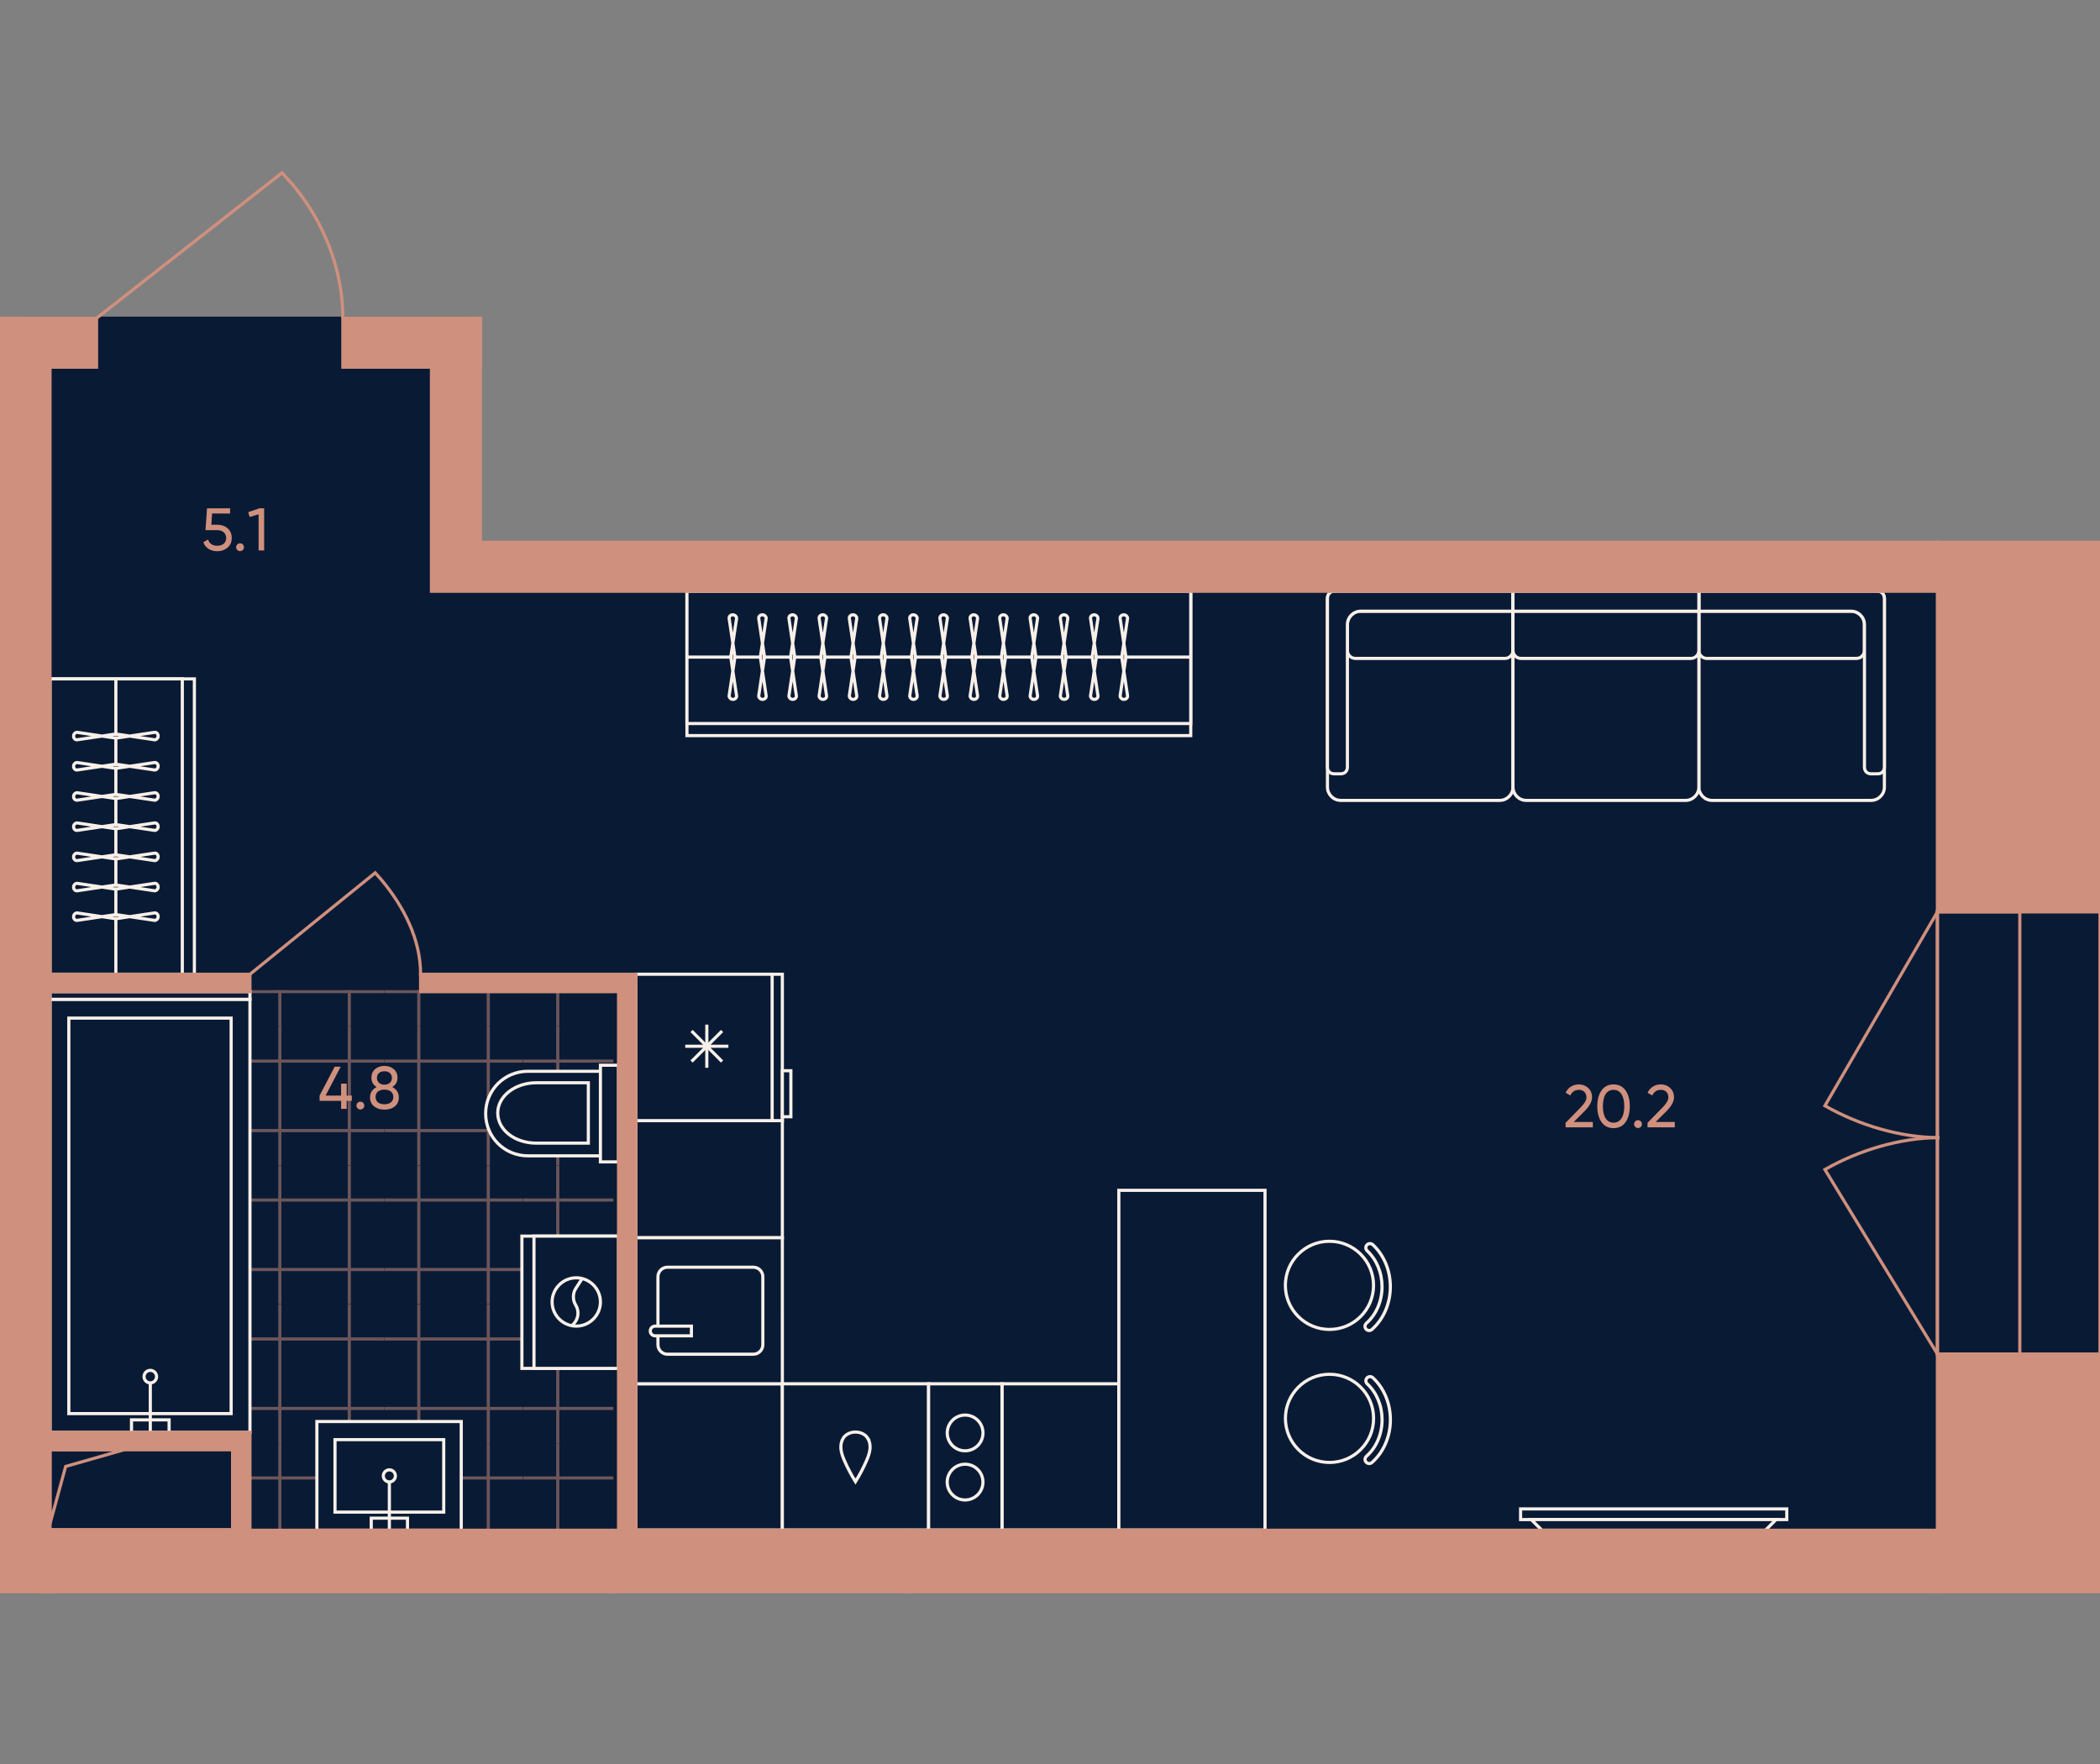 <?xml version="1.0" encoding="UTF-8"?><svg id="plan" xmlns="http://www.w3.org/2000/svg" xmlns:xlink="http://www.w3.org/1999/xlink" viewBox="0 0 500 420"><rect x="0" y="0" width="500" height="420" fill="#808080" stroke="none"/><defs><clipPath id="clippath"><polygon points="57.647 344.363 8.954 344.363 8.954 235.681 146.092 235.681 146.092 367.998 57.647 367.998 57.647 344.363" fill="none"/></clipPath><clipPath id="clippath-1"><rect x="-7.812" y="211.283" width="33.085" height="33.085" fill="none"/></clipPath><clipPath id="clippath-2"><rect x="-7.812" y="244.368" width="33.085" height="33.085" fill="none"/></clipPath><clipPath id="clippath-3"><rect x="-7.812" y="277.452" width="33.085" height="33.085" fill="none"/></clipPath><clipPath id="clippath-4"><rect x="-7.812" y="310.537" width="33.085" height="33.085" fill="none"/></clipPath><clipPath id="clippath-5"><rect x="-7.812" y="343.622" width="33.085" height="33.085" fill="none"/></clipPath><clipPath id="clippath-6"><rect x="25.273" y="211.283" width="33.085" height="33.085" fill="none"/></clipPath><clipPath id="clippath-7"><rect x="25.273" y="244.368" width="33.085" height="33.085" fill="none"/></clipPath><clipPath id="clippath-8"><rect x="25.273" y="277.452" width="33.085" height="33.085" fill="none"/></clipPath><clipPath id="clippath-9"><rect x="25.273" y="310.537" width="33.085" height="33.085" fill="none"/></clipPath><clipPath id="clippath-10"><rect x="25.273" y="343.622" width="33.085" height="33.085" fill="none"/></clipPath><clipPath id="clippath-11"><rect x="58.357" y="211.283" width="33.085" height="33.085" fill="none"/></clipPath><clipPath id="clippath-12"><rect x="58.357" y="244.368" width="33.085" height="33.085" fill="none"/></clipPath><clipPath id="clippath-13"><rect x="58.357" y="277.452" width="33.085" height="33.085" fill="none"/></clipPath><clipPath id="clippath-14"><rect x="58.357" y="310.537" width="33.085" height="33.085" fill="none"/></clipPath><clipPath id="clippath-15"><rect x="58.357" y="343.622" width="33.085" height="33.085" fill="none"/></clipPath><clipPath id="clippath-16"><rect x="91.442" y="211.283" width="33.085" height="33.085" fill="none"/></clipPath><clipPath id="clippath-17"><rect x="91.442" y="244.368" width="33.085" height="33.085" fill="none"/></clipPath><clipPath id="clippath-18"><rect x="91.442" y="277.452" width="33.085" height="33.085" fill="none"/></clipPath><clipPath id="clippath-19"><rect x="91.442" y="310.537" width="33.085" height="33.085" fill="none"/></clipPath><clipPath id="clippath-20"><rect x="91.442" y="343.622" width="33.085" height="33.085" fill="none"/></clipPath><clipPath id="clippath-21"><rect x="124.527" y="211.283" width="33.085" height="33.085" fill="none"/></clipPath><clipPath id="clippath-22"><rect x="124.527" y="244.368" width="33.085" height="33.085" fill="none"/></clipPath><clipPath id="clippath-23"><rect x="124.527" y="277.452" width="33.085" height="33.085" fill="none"/></clipPath><clipPath id="clippath-24"><rect x="124.527" y="310.537" width="33.085" height="33.085" fill="none"/></clipPath><clipPath id="clippath-25"><rect x="124.527" y="343.622" width="33.085" height="33.085" fill="none"/></clipPath></defs><g id="Floor"><polygon points="111.412 75.763 5.755 75.763 5.755 371.307 500 371.307 500 331.928 500 133.755 111.412 133.755 111.412 75.763" fill="#091a35" stroke="#091a35" stroke-miterlimit="10" stroke-width=".75"/><g id="Wet_Floor"><g clip-path="url(#clippath)"><g clip-path="url(#clippath-1)"><g opacity=".5"><line x1="-7.812" y1="219.554" x2="25.273" y2="219.554" fill="none" stroke="#cf907d" stroke-width=".75"/><line x1="25.273" y1="236.096" x2="-7.812" y2="236.096" fill="none" stroke="#cf907d" stroke-width=".75"/><line x1="17.001" y1="211.283" x2="17.001" y2="244.367" fill="none" stroke="#cf907d" stroke-width=".75"/><line x1=".459" y1="244.367" x2=".459" y2="211.283" fill="none" stroke="#cf907d" stroke-width=".75"/></g></g><g clip-path="url(#clippath-2)"><g opacity=".5"><line x1="-7.812" y1="252.639" x2="25.273" y2="252.639" fill="none" stroke="#cf907d" stroke-width=".75"/><line x1="25.273" y1="269.181" x2="-7.812" y2="269.181" fill="none" stroke="#cf907d" stroke-width=".75"/><line x1="17.001" y1="244.367" x2="17.001" y2="277.452" fill="none" stroke="#cf907d" stroke-width=".75"/><line x1=".459" y1="277.452" x2=".459" y2="244.367" fill="none" stroke="#cf907d" stroke-width=".75"/></g></g><g clip-path="url(#clippath-3)"><g opacity=".5"><line x1="-7.812" y1="285.723" x2="25.273" y2="285.723" fill="none" stroke="#cf907d" stroke-width=".75"/><line x1="25.273" y1="302.266" x2="-7.812" y2="302.266" fill="none" stroke="#cf907d" stroke-width=".75"/><line x1="17.001" y1="277.452" x2="17.001" y2="310.537" fill="none" stroke="#cf907d" stroke-width=".75"/><line x1=".459" y1="310.537" x2=".459" y2="277.452" fill="none" stroke="#cf907d" stroke-width=".75"/></g></g><g clip-path="url(#clippath-4)"><g opacity=".5"><line x1="-7.812" y1="318.808" x2="25.273" y2="318.808" fill="none" stroke="#cf907d" stroke-width=".75"/><line x1="25.273" y1="335.35" x2="-7.812" y2="335.35" fill="none" stroke="#cf907d" stroke-width=".75"/><line x1="17.001" y1="310.537" x2="17.001" y2="343.621" fill="none" stroke="#cf907d" stroke-width=".75"/><line x1=".459" y1="343.621" x2=".459" y2="310.537" fill="none" stroke="#cf907d" stroke-width=".75"/></g></g><g clip-path="url(#clippath-5)"><g opacity=".5"><line x1="-7.812" y1="351.893" x2="25.273" y2="351.893" fill="none" stroke="#cf907d" stroke-width=".75"/><line x1="25.273" y1="368.435" x2="-7.812" y2="368.435" fill="none" stroke="#cf907d" stroke-width=".75"/><line x1="17.001" y1="343.621" x2="17.001" y2="376.706" fill="none" stroke="#cf907d" stroke-width=".75"/><line x1=".459" y1="376.706" x2=".459" y2="343.621" fill="none" stroke="#cf907d" stroke-width=".75"/></g></g><g clip-path="url(#clippath-6)"><g opacity=".5"><line x1="25.273" y1="219.554" x2="58.357" y2="219.554" fill="none" stroke="#cf907d" stroke-width=".75"/><line x1="58.357" y1="236.096" x2="25.273" y2="236.096" fill="none" stroke="#cf907d" stroke-width=".75"/><line x1="50.086" y1="211.283" x2="50.086" y2="244.367" fill="none" stroke="#cf907d" stroke-width=".75"/><line x1="33.544" y1="244.367" x2="33.544" y2="211.283" fill="none" stroke="#cf907d" stroke-width=".75"/></g></g><g clip-path="url(#clippath-7)"><g opacity=".5"><line x1="25.273" y1="252.639" x2="58.357" y2="252.639" fill="none" stroke="#cf907d" stroke-width=".75"/><line x1="58.357" y1="269.181" x2="25.273" y2="269.181" fill="none" stroke="#cf907d" stroke-width=".75"/><line x1="50.086" y1="244.367" x2="50.086" y2="277.452" fill="none" stroke="#cf907d" stroke-width=".75"/><line x1="33.544" y1="277.452" x2="33.544" y2="244.367" fill="none" stroke="#cf907d" stroke-width=".75"/></g></g><g clip-path="url(#clippath-8)"><g opacity=".5"><line x1="25.273" y1="285.723" x2="58.357" y2="285.723" fill="none" stroke="#cf907d" stroke-width=".75"/><line x1="58.357" y1="302.266" x2="25.273" y2="302.266" fill="none" stroke="#cf907d" stroke-width=".75"/><line x1="50.086" y1="277.452" x2="50.086" y2="310.537" fill="none" stroke="#cf907d" stroke-width=".75"/><line x1="33.544" y1="310.537" x2="33.544" y2="277.452" fill="none" stroke="#cf907d" stroke-width=".75"/></g></g><g clip-path="url(#clippath-9)"><g opacity=".5"><line x1="25.273" y1="318.808" x2="58.357" y2="318.808" fill="none" stroke="#cf907d" stroke-width=".75"/><line x1="58.357" y1="335.35" x2="25.273" y2="335.35" fill="none" stroke="#cf907d" stroke-width=".75"/><line x1="50.086" y1="310.537" x2="50.086" y2="343.621" fill="none" stroke="#cf907d" stroke-width=".75"/><line x1="33.544" y1="343.621" x2="33.544" y2="310.537" fill="none" stroke="#cf907d" stroke-width=".75"/></g></g><g clip-path="url(#clippath-10)"><g opacity=".5"><line x1="25.273" y1="351.893" x2="58.357" y2="351.893" fill="none" stroke="#cf907d" stroke-width=".75"/><line x1="58.357" y1="368.435" x2="25.273" y2="368.435" fill="none" stroke="#cf907d" stroke-width=".75"/><line x1="50.086" y1="343.621" x2="50.086" y2="376.706" fill="none" stroke="#cf907d" stroke-width=".75"/><line x1="33.544" y1="376.706" x2="33.544" y2="343.621" fill="none" stroke="#cf907d" stroke-width=".75"/></g></g><g clip-path="url(#clippath-11)"><g opacity=".5"><line x1="58.357" y1="219.554" x2="91.442" y2="219.554" fill="none" stroke="#cf907d" stroke-width=".75"/><line x1="91.442" y1="236.096" x2="58.357" y2="236.096" fill="none" stroke="#cf907d" stroke-width=".75"/><line x1="83.171" y1="211.283" x2="83.171" y2="244.367" fill="none" stroke="#cf907d" stroke-width=".75"/><line x1="66.628" y1="244.367" x2="66.628" y2="211.283" fill="none" stroke="#cf907d" stroke-width=".75"/></g></g><g clip-path="url(#clippath-12)"><g opacity=".5"><line x1="58.357" y1="252.639" x2="91.442" y2="252.639" fill="none" stroke="#cf907d" stroke-width=".75"/><line x1="91.442" y1="269.181" x2="58.357" y2="269.181" fill="none" stroke="#cf907d" stroke-width=".75"/><line x1="83.171" y1="244.367" x2="83.171" y2="277.452" fill="none" stroke="#cf907d" stroke-width=".75"/><line x1="66.628" y1="277.452" x2="66.628" y2="244.367" fill="none" stroke="#cf907d" stroke-width=".75"/></g></g><g clip-path="url(#clippath-13)"><g opacity=".5"><line x1="58.357" y1="285.723" x2="91.442" y2="285.723" fill="none" stroke="#cf907d" stroke-width=".75"/><line x1="91.442" y1="302.266" x2="58.357" y2="302.266" fill="none" stroke="#cf907d" stroke-width=".75"/><line x1="83.171" y1="277.452" x2="83.171" y2="310.537" fill="none" stroke="#cf907d" stroke-width=".75"/><line x1="66.628" y1="310.537" x2="66.628" y2="277.452" fill="none" stroke="#cf907d" stroke-width=".75"/></g></g><g clip-path="url(#clippath-14)"><g opacity=".5"><line x1="58.357" y1="318.808" x2="91.442" y2="318.808" fill="none" stroke="#cf907d" stroke-width=".75"/><line x1="91.442" y1="335.35" x2="58.357" y2="335.35" fill="none" stroke="#cf907d" stroke-width=".75"/><line x1="83.171" y1="310.537" x2="83.171" y2="343.621" fill="none" stroke="#cf907d" stroke-width=".75"/><line x1="66.628" y1="343.621" x2="66.628" y2="310.537" fill="none" stroke="#cf907d" stroke-width=".75"/></g></g><g clip-path="url(#clippath-15)"><g opacity=".5"><line x1="58.357" y1="351.893" x2="91.442" y2="351.893" fill="none" stroke="#cf907d" stroke-width=".75"/><line x1="91.442" y1="368.435" x2="58.357" y2="368.435" fill="none" stroke="#cf907d" stroke-width=".75"/><line x1="83.171" y1="343.621" x2="83.171" y2="376.706" fill="none" stroke="#cf907d" stroke-width=".75"/><line x1="66.628" y1="376.706" x2="66.628" y2="343.621" fill="none" stroke="#cf907d" stroke-width=".75"/></g></g><g clip-path="url(#clippath-16)"><g opacity=".5"><line x1="91.442" y1="219.554" x2="124.527" y2="219.554" fill="none" stroke="#cf907d" stroke-width=".75"/><line x1="124.527" y1="236.096" x2="91.442" y2="236.096" fill="none" stroke="#cf907d" stroke-width=".75"/><line x1="116.255" y1="211.283" x2="116.255" y2="244.367" fill="none" stroke="#cf907d" stroke-width=".75"/><line x1="99.713" y1="244.367" x2="99.713" y2="211.283" fill="none" stroke="#cf907d" stroke-width=".75"/></g></g><g clip-path="url(#clippath-17)"><g opacity=".5"><line x1="91.442" y1="252.639" x2="124.527" y2="252.639" fill="none" stroke="#cf907d" stroke-width=".75"/><line x1="124.527" y1="269.181" x2="91.442" y2="269.181" fill="none" stroke="#cf907d" stroke-width=".75"/><line x1="116.255" y1="244.367" x2="116.255" y2="277.452" fill="none" stroke="#cf907d" stroke-width=".75"/><line x1="99.713" y1="277.452" x2="99.713" y2="244.367" fill="none" stroke="#cf907d" stroke-width=".75"/></g></g><g clip-path="url(#clippath-18)"><g opacity=".5"><line x1="91.442" y1="285.723" x2="124.527" y2="285.723" fill="none" stroke="#cf907d" stroke-width=".75"/><line x1="124.527" y1="302.266" x2="91.442" y2="302.266" fill="none" stroke="#cf907d" stroke-width=".75"/><line x1="116.255" y1="277.452" x2="116.255" y2="310.537" fill="none" stroke="#cf907d" stroke-width=".75"/><line x1="99.713" y1="310.537" x2="99.713" y2="277.452" fill="none" stroke="#cf907d" stroke-width=".75"/></g></g><g clip-path="url(#clippath-19)"><g opacity=".5"><line x1="91.442" y1="318.808" x2="124.527" y2="318.808" fill="none" stroke="#cf907d" stroke-width=".75"/><line x1="124.527" y1="335.35" x2="91.442" y2="335.35" fill="none" stroke="#cf907d" stroke-width=".75"/><line x1="116.255" y1="310.537" x2="116.255" y2="343.621" fill="none" stroke="#cf907d" stroke-width=".75"/><line x1="99.713" y1="343.621" x2="99.713" y2="310.537" fill="none" stroke="#cf907d" stroke-width=".75"/></g></g><g clip-path="url(#clippath-20)"><g opacity=".5"><line x1="91.442" y1="351.893" x2="124.527" y2="351.893" fill="none" stroke="#cf907d" stroke-width=".75"/><line x1="124.527" y1="368.435" x2="91.442" y2="368.435" fill="none" stroke="#cf907d" stroke-width=".75"/><line x1="116.255" y1="343.621" x2="116.255" y2="376.706" fill="none" stroke="#cf907d" stroke-width=".75"/><line x1="99.713" y1="376.706" x2="99.713" y2="343.621" fill="none" stroke="#cf907d" stroke-width=".75"/></g></g><g clip-path="url(#clippath-21)"><g opacity=".5"><line x1="124.527" y1="219.554" x2="157.611" y2="219.554" fill="none" stroke="#cf907d" stroke-width=".75"/><line x1="157.611" y1="236.096" x2="124.527" y2="236.096" fill="none" stroke="#cf907d" stroke-width=".75"/><line x1="149.34" y1="211.283" x2="149.34" y2="244.367" fill="none" stroke="#cf907d" stroke-width=".75"/><line x1="132.798" y1="244.367" x2="132.798" y2="211.283" fill="none" stroke="#cf907d" stroke-width=".75"/></g></g><g clip-path="url(#clippath-22)"><g opacity=".5"><line x1="124.527" y1="252.639" x2="157.611" y2="252.639" fill="none" stroke="#cf907d" stroke-width=".75"/><line x1="157.611" y1="269.181" x2="124.527" y2="269.181" fill="none" stroke="#cf907d" stroke-width=".75"/><line x1="149.34" y1="244.367" x2="149.34" y2="277.452" fill="none" stroke="#cf907d" stroke-width=".75"/><line x1="132.798" y1="277.452" x2="132.798" y2="244.367" fill="none" stroke="#cf907d" stroke-width=".75"/></g></g><g clip-path="url(#clippath-23)"><g opacity=".5"><line x1="124.527" y1="285.723" x2="157.611" y2="285.723" fill="none" stroke="#cf907d" stroke-width=".75"/><line x1="157.611" y1="302.266" x2="124.527" y2="302.266" fill="none" stroke="#cf907d" stroke-width=".75"/><line x1="149.34" y1="277.452" x2="149.34" y2="310.537" fill="none" stroke="#cf907d" stroke-width=".75"/><line x1="132.798" y1="310.537" x2="132.798" y2="277.452" fill="none" stroke="#cf907d" stroke-width=".75"/></g></g><g clip-path="url(#clippath-24)"><g opacity=".5"><line x1="124.527" y1="318.808" x2="157.611" y2="318.808" fill="none" stroke="#cf907d" stroke-width=".75"/><line x1="157.611" y1="335.35" x2="124.527" y2="335.35" fill="none" stroke="#cf907d" stroke-width=".75"/><line x1="149.34" y1="310.537" x2="149.34" y2="343.621" fill="none" stroke="#cf907d" stroke-width=".75"/><line x1="132.798" y1="343.621" x2="132.798" y2="310.537" fill="none" stroke="#cf907d" stroke-width=".75"/></g></g><g clip-path="url(#clippath-25)"><g opacity=".5"><line x1="124.527" y1="351.893" x2="157.611" y2="351.893" fill="none" stroke="#cf907d" stroke-width=".75"/><line x1="157.611" y1="368.435" x2="124.527" y2="368.435" fill="none" stroke="#cf907d" stroke-width=".75"/><line x1="149.34" y1="343.621" x2="149.34" y2="376.706" fill="none" stroke="#cf907d" stroke-width=".75"/><line x1="132.798" y1="376.706" x2="132.798" y2="343.621" fill="none" stroke="#cf907d" stroke-width=".75"/></g></g></g></g></g><g id="Furniture"><g id="Bathroom"><g id="WC"><g id="WC_2"><path d="m142.957,255.064v21.572h4.314v-23.01h-4.314v1.438Z" fill="#091a35"/><path d="m125.7,255.064c-5.609,0-10.067,4.458-10.067,10.067s4.458,10.067,10.067,10.067h17.257v-20.134h-17.257Z" fill="#091a35"/><path d="m142.957,255.064v20.134m0-20.134h-17.257c-5.609,0-10.067,4.458-10.067,10.067s4.458,10.067,10.067,10.067h17.257m0-20.134v-1.438h4.314v23.01h-4.314v-1.438" fill="#091a35" stroke="#f8f0e8" stroke-width=".75"/></g><path id="WC_3" d="m127.713,257.796c-5.033,0-9.204,3.164-9.204,7.191s4.027,7.191,9.204,7.191h12.368v-14.381h-12.368Z" fill="#091a35" stroke="#f8f0e8" stroke-width=".75"/></g><g id="Sinc"><rect id="Rectangle_105_2" x="75.448" y="338.458" width="34.371" height="25.886" fill="#091a35" stroke="#f8f0e8" stroke-width=".75"/><rect id="Rectangle_106_3" x="79.762" y="342.772" width="25.886" height="17.257" fill="#091a35" stroke="#f8f0e8" stroke-width=".75"/><g id="Tap_2"><rect id="Rectangle_106_4" x="88.391" y="361.468" width="8.629" height="2.876" fill="#091a35" stroke="#f8f0e8" stroke-width=".75"/><circle id="Ellipse_108_2" cx="92.705" cy="351.401" r="1.438" fill="#091a35" stroke="#f8f0e8" stroke-width=".75"/><path id="Vector_19_2" d="m92.705,352.839v11.505" fill="#091a35" stroke="#f8f0e8" stroke-width=".75"/></g></g><g id="WM"><rect id="Rectangle_105_4" x="124.262" y="294.313" width="23.01" height="31.495" fill="#091a35" stroke="#f8f0e8" stroke-width=".75"/><rect id="Rectangle_106_8" x="127.138" y="294.313" width="20.134" height="31.495" fill="#091a35" stroke="#f8f0e8" stroke-width=".75"/><g id="Vector_3"><path d="m131.452,309.988c0-3.164,2.589-5.752,5.752-5.752s5.752,2.589,5.752,5.752-2.589,5.752-5.752,5.752-5.752-2.589-5.752-5.752Z" fill="#091a35"/><path d="m138.643,304.38l-1.582,2.445c-.719,1.151-.719,2.732,0,3.883.863,1.438.719,3.164-.431,4.458l-.478.478m-4.699-5.655c0-3.164,2.589-5.752,5.752-5.752s5.752,2.589,5.752,5.752-2.589,5.752-5.752,5.752-5.752-2.589-5.752-5.752Z" fill="none" stroke="#f8f0e8" stroke-width=".75"/></g></g><g id="Bath"><rect id="Rectangle_105_3" x="11.911" y="237.929" width="47.602" height="103.12" fill="#091a35" stroke="#f8f0e8" stroke-width=".75"/><rect id="Rectangle_105_3-2" x="11.912" y="236.098" width="47.6" height="1.829" fill="#091a35" stroke="#f8f0e8" stroke-width=".75"/><rect id="Rectangle_106_5" x="16.387" y="242.406" width="38.648" height="94.166" fill="#091a35" stroke="#f8f0e8" stroke-width=".75"/><g id="Tap_3"><rect id="Rectangle_106_6" x="31.309" y="338.065" width="8.953" height="2.984" fill="#091a35" stroke="#f8f0e8" stroke-width=".75"/><circle id="Ellipse_108_3" cx="35.786" cy="327.768" r="1.492" fill="#091a35" stroke="#f8f0e8" stroke-width=".75"/><path id="Vector_19_3" d="m35.786,329.26v11.789" fill="#091a35" stroke="#f8f0e8" stroke-width=".75"/></g></g></g><g id="Sofa"><g id="TV_2"><rect id="Rectangle_116_2" x="362.045" y="359.264" width="63.373" height="2.54" fill="#091a35" stroke="#f8f0e8" stroke-width=".75"/><path id="Rectangle_117_2" d="m422.878,361.804h-58.293l2.54,2.54h53.213l2.54-2.54Z" fill="#091a35" stroke="#f8f0e8" stroke-width=".75"/></g><g id="Sofa-2"><g id="Sofa-3"><path d="m448.665,142.516v1.583s0,38.554,0,38.554v4.75c0,1.742-1.425,3.167-3.167,3.167h-37.842c-1.742,0-3.167-1.425-3.167-3.167v-30.638s0-11.242,0-11.242v-1.425s0-3.325,0-3.325h42.592c.95,0,1.583.792,1.583,1.742Z" fill="#091a35" fill-rule="evenodd" stroke="#f8f0e8" stroke-width=".75"/><path id="Rectangle_113" d="m440.749,145.524h-36.259v9.342c0,1.049.85,1.899,1.899,1.899h35.626c1.049,0,1.899-.85,1.899-1.899v-6.176c0-1.749-1.418-3.167-3.167-3.167Z" fill="#091a35" stroke="#f8f0e8" stroke-width=".75"/><g id="Union"><path d="m447.082,140.774c.95,0,1.583.792,1.583,1.742v1.583s0,38.554,0,38.554c0,.95-.633,1.583-1.583,1.583h-1.583c-.95,0-1.583-.633-1.583-1.583v-33.963c0-1.742-1.425-3.167-3.167-3.167h-36.259s0-4.75,0-4.75h42.592Z" fill="#091a35" fill-rule="evenodd" stroke="#f8f0e8" stroke-width=".75"/></g><path d="m316.06,142.516v1.583s0,38.554,0,38.554v4.75c0,1.742,1.425,3.167,3.167,3.167h37.842c1.742,0,3.167-1.425,3.167-3.167v-30.638s0-11.242,0-11.242v-1.425s0-3.325,0-3.325h-42.592c-.95,0-1.583.792-1.583,1.742Z" fill="#091a35" fill-rule="evenodd" stroke="#f8f0e8" stroke-width=".75"/><path id="Rectangle_113-2" d="m323.977,145.524h36.259s0,9.342,0,9.342c0,1.049-.85,1.899-1.899,1.899h-35.626c-1.049,0-1.899-.85-1.899-1.899v-6.176c0-1.749,1.418-3.167,3.167-3.167Z" fill="#091a35" stroke="#f8f0e8" stroke-width=".75"/><g id="Union-2"><path d="m317.643,140.774c-.95,0-1.583.792-1.583,1.742v1.583s0,38.554,0,38.554c0,.95.633,1.583,1.583,1.583h1.583c.95,0,1.583-.633,1.583-1.583v-33.963c0-1.742,1.425-3.167,3.167-3.167h36.259v-4.75h-42.592Z" fill="#091a35" fill-rule="evenodd" stroke="#f8f0e8" stroke-width=".75"/></g><path id="Rectangle_108" d="m404.49,140.933h-44.255v46.471c0,1.742,1.425,3.167,3.167,3.167h37.921c1.742,0,3.167-1.425,3.167-3.167v-46.471Z" fill="#091a35" stroke="#f8f0e8" stroke-width=".75"/><path id="Rectangle_112" d="m404.49,145.524h-44.175c-.043,0-.079-.043-.079,0v9.342c0,1.049.85,1.899,1.899,1.899h40.456c1.049,0,1.899-.85,1.899-1.899v-9.342Z" fill="#091a35" stroke="#f8f0e8" stroke-width=".75"/><rect x="379.988" y="121.022" width="4.75" height="44.255" transform="translate(239.214 525.512) rotate(-90)" fill="#091a35" stroke="#f8f0e8" stroke-width=".75"/></g></g><g id="Wardrobe"><rect id="Rectangle_116_4" x="11.911" y="161.638" width="34.371" height="70.32" fill="#091a35" stroke="#f8f0e8" stroke-width=".75"/><rect id="Rectangle_117_3" x="11.911" y="161.638" width="31.495" height="70.32" fill="#091a35" stroke="#f8f0e8" stroke-width=".75"/><path id="Vector_25" d="m27.586,231.958v-70.32" fill="#091a35" stroke="#f8f0e8" stroke-width=".75"/><g id="Vector_4"><path d="m18.526,219.115c-.575.144-1.007-.288-1.007-.863s.575-1.007,1.007-.863l8.629,1.294h.863l8.629-1.294c.575-.144,1.007.288,1.007.863s-.575,1.007-1.007.863l-8.629-1.294h-.863l-8.629,1.294Z" fill="#091a35" stroke="#f8f0e8" stroke-width=".75"/><path d="m18.526,212.069c-.575.144-1.007-.288-1.007-.863s.575-1.007,1.007-.863l8.629,1.294h.863l8.629-1.294c.575-.144,1.007.288,1.007.863s-.575,1.007-1.007.863l-8.629-1.294h-.863l-8.629,1.294Z" fill="#091a35" stroke="#f8f0e8" stroke-width=".75"/><path d="m18.526,204.878c-.575.144-1.007-.288-1.007-.863s.575-1.007,1.007-.863l8.629,1.294h.863l8.629-1.294c.575-.144,1.007.288,1.007.863s-.575,1.007-1.007.863l-8.629-1.294h-.863l-8.629,1.294Z" fill="#091a35" stroke="#f8f0e8" stroke-width=".75"/><path d="m18.526,197.688c-.575.144-1.007-.288-1.007-.863s.575-1.007,1.007-.863l8.629,1.294h.863l8.629-1.294c.575-.144,1.007.288,1.007.863s-.575,1.007-1.007.863l-8.629-1.294h-.863l-8.629,1.294Z" fill="#091a35" stroke="#f8f0e8" stroke-width=".75"/><path d="m18.526,190.497c-.575.144-1.007-.288-1.007-.863s.575-1.007,1.007-.863l8.629,1.294h.863l8.629-1.294c.575-.144,1.007.288,1.007.863s-.575,1.007-1.007.863l-8.629-1.294h-.863l-8.629,1.294Z" fill="#091a35" stroke="#f8f0e8" stroke-width=".75"/><path d="m18.526,183.306c-.575.144-1.007-.288-1.007-.863s.575-1.007,1.007-.863l8.629,1.294h.863l8.629-1.294c.575-.144,1.007.288,1.007.863s-.575,1.007-1.007.863l-8.629-1.294h-.863l-8.629,1.294Z" fill="#091a35" stroke="#f8f0e8" stroke-width=".75"/><path d="m18.526,176.116c-.575.144-1.007-.288-1.007-.863s.575-1.007,1.007-.863l8.629,1.294h.863l8.629-1.294c.575-.144,1.007.288,1.007.863s-.575,1.007-1.007.863l-8.629-1.294h-.863l-8.629,1.294Z" fill="#091a35" stroke="#f8f0e8" stroke-width=".75"/></g></g><g id="Wardrobe-2"><rect id="Rectangle_116_4-2" x="163.559" y="140.774" width="119.952" height="34.371" fill="#091a35" stroke="#f8f0e8" stroke-width=".75"/><rect id="Rectangle_117_3-2" x="163.559" y="140.774" width="119.952" height="31.495" fill="#091a35" stroke="#f8f0e8" stroke-width=".75"/><path id="Vector_25-2" d="m163.559,156.45h119.952" fill="#091a35" stroke="#f8f0e8" stroke-width=".75"/><g id="Vector_4-2"><path d="m173.625,147.389c-.144-.575.288-1.007.863-1.007s1.007.575.863,1.007l-1.294,8.629v.863l1.294,8.629c.144.575-.288,1.007-.863,1.007s-1.007-.575-.863-1.007l1.294-8.629v-.863l-1.294-8.629Z" fill="#091a35" stroke="#f8f0e8" stroke-width=".75"/><path d="m180.672,147.389c-.144-.575.288-1.007.863-1.007s1.007.575.863,1.007l-1.294,8.629v.863l1.294,8.629c.144.575-.288,1.007-.863,1.007s-1.007-.575-.863-1.007l1.294-8.629v-.863l-1.294-8.629Z" fill="#091a35" stroke="#f8f0e8" stroke-width=".75"/><path d="m187.863,147.389c-.144-.575.288-1.007.863-1.007s1.007.575.863,1.007l-1.294,8.629v.863l1.294,8.629c.144.575-.288,1.007-.863,1.007s-1.007-.575-.863-1.007l1.294-8.629v-.863l-1.294-8.629Z" fill="#091a35" stroke="#f8f0e8" stroke-width=".75"/><path d="m195.053,147.389c-.144-.575.288-1.007.863-1.007s1.007.575.863,1.007l-1.294,8.629v.863l1.294,8.629c.144.575-.288,1.007-.863,1.007s-1.007-.575-.863-1.007l1.294-8.629v-.863l-1.294-8.629Z" fill="#091a35" stroke="#f8f0e8" stroke-width=".75"/><path d="m202.244,147.389c-.144-.575.288-1.007.863-1.007s1.007.575.863,1.007l-1.294,8.629v.863l1.294,8.629c.144.575-.288,1.007-.863,1.007s-1.007-.575-.863-1.007l1.294-8.629v-.863l-1.294-8.629Z" fill="#091a35" stroke="#f8f0e8" stroke-width=".75"/><path d="m209.434,147.389c-.144-.575.288-1.007.863-1.007s1.007.575.863,1.007l-1.294,8.629v.863l1.294,8.629c.144.575-.288,1.007-.863,1.007s-1.007-.575-.863-1.007l1.294-8.629v-.863l-1.294-8.629Z" fill="#091a35" stroke="#f8f0e8" stroke-width=".75"/><path d="m216.625,147.389c-.144-.575.288-1.007.863-1.007s1.007.575.863,1.007l-1.294,8.629v.863l1.294,8.629c.144.575-.288,1.007-.863,1.007s-1.007-.575-.863-1.007l1.294-8.629v-.863l-1.294-8.629Z" fill="#091a35" stroke="#f8f0e8" stroke-width=".75"/><path d="m223.815,147.389c-.144-.575.288-1.007.863-1.007s1.007.575.863,1.007l-1.294,8.629v.863l1.294,8.629c.144.575-.288,1.007-.863,1.007s-1.007-.575-.863-1.007l1.294-8.629v-.863l-1.294-8.629Z" fill="#091a35" stroke="#f8f0e8" stroke-width=".75"/><path d="m231.006,147.389c-.144-.575.288-1.007.863-1.007s1.007.575.863,1.007l-1.294,8.629v.863l1.294,8.629c.144.575-.288,1.007-.863,1.007s-1.007-.575-.863-1.007l1.294-8.629v-.863l-1.294-8.629Z" fill="#091a35" stroke="#f8f0e8" stroke-width=".75"/><path d="m238.053,147.389c-.144-.575.288-1.007.863-1.007s1.007.575.863,1.007l-1.294,8.629v.863l1.294,8.629c.144.575-.288,1.007-.863,1.007s-1.007-.575-.863-1.007l1.294-8.629v-.863l-1.294-8.629Z" fill="#091a35" stroke="#f8f0e8" stroke-width=".75"/><path d="m245.29,147.389c-.144-.575.288-1.007.863-1.007s1.007.575.863,1.007l-1.294,8.629v.863l1.294,8.629c.144.575-.288,1.007-.863,1.007s-1.007-.575-.863-1.007l1.294-8.629v-.863l-1.294-8.629Z" fill="#091a35" stroke="#f8f0e8" stroke-width=".75"/><path d="m252.481,147.389c-.144-.575.288-1.007.863-1.007s1.007.575.863,1.007l-1.294,8.629v.863l1.294,8.629c.144.575-.288,1.007-.863,1.007s-1.007-.575-.863-1.007l1.294-8.629v-.863l-1.294-8.629Z" fill="#091a35" stroke="#f8f0e8" stroke-width=".75"/><path d="m259.671,147.389c-.144-.575.288-1.007.863-1.007s1.007.575.863,1.007l-1.294,8.629v.863l1.294,8.629c.144.575-.288,1.007-.863,1.007s-1.007-.575-.863-1.007l1.294-8.629v-.863l-1.294-8.629Z" fill="#091a35" stroke="#f8f0e8" stroke-width=".75"/><path d="m266.718,147.389c-.144-.575.288-1.007.863-1.007s1.007.575.863,1.007l-1.294,8.629v.863l1.294,8.629c.144.575-.288,1.007-.863,1.007s-1.007-.575-.863-1.007l1.294-8.629v-.863l-1.294-8.629Z" fill="#091a35" stroke="#f8f0e8" stroke-width=".75"/></g></g><g id="Kitchen-2"><rect x="235.073" y="332.971" width="34.816" height="27.818" transform="translate(-94.4 599.361) rotate(-90)" fill="#091a35" stroke="#f8f0e8" stroke-width=".75"/><rect x="151.407" y="266.815" width="34.867" height="27.895" fill="#091a35" stroke="#f8f0e8" stroke-width=".75"/><rect x="151.407" y="329.473" width="34.867" height="34.816" fill="#091a35" stroke="#f8f0e8" stroke-width=".75"/><g id="bar_counter"><g><circle cx="316.549" cy="337.706" r="10.496" fill="#091a35" stroke="#f8f0e8" stroke-width=".75"/><path d="m326.201,327.765c.242,0,.486.089.675.267,2.65,2.47,4.17,6.111,4.172,9.986.002,3.999-1.597,7.715-4.384,10.193-.41.364-1.035.327-1.399-.083-.364-.41-.326-1.035.083-1.399,2.366-2.1,3.721-5.276,3.719-8.711-.001-3.328-1.291-6.441-3.541-8.539-.401-.373-.422-1-.049-1.399.195-.209.459-.316.724-.316Z" fill="#091a35" stroke="#f8f0e8" stroke-width=".75"/></g><g><circle cx="316.536" cy="306.035" r="10.496" fill="#091a35" stroke="#f8f0e8" stroke-width=".75"/><path d="m326.188,296.094c.242,0,.486.089.675.267,2.65,2.47,4.17,6.111,4.172,9.986.002,3.999-1.597,7.715-4.384,10.193-.41.364-1.035.327-1.399-.083-.364-.41-.326-1.035.083-1.399,2.366-2.1,3.721-5.276,3.719-8.711-.001-3.328-1.291-6.441-3.541-8.539-.401-.373-.422-1-.049-1.399.195-.209.459-.316.724-.316Z" fill="#091a35" stroke="#f8f0e8" stroke-width=".75"/></g><rect x="266.39" y="283.41" width="34.805" height="80.879" fill="#091a35" stroke="#f8f0e8" stroke-width=".75"/></g><g id="Fridge"><rect x="151.408" y="231.965" width="34.866" height="34.85" fill="#091a35" stroke="#f8f0e8" stroke-width=".75"/><rect x="186.274" y="254.935" width="2.025" height="10.958" transform="translate(374.558 520.84) rotate(-179.996)" fill="#091a35" stroke="#f8f0e8" stroke-width=".75"/><rect x="151.408" y="231.965" width="32.437" height="34.85" fill="#091a35" stroke="#f8f0e8" stroke-width=".75"/><g><line x1="173.432" y1="249.108" x2="163.149" y2="249.103" fill="#091a35" stroke="#f8f0e8" stroke-width=".75"/><line x1="168.293" y1="243.964" x2="168.288" y2="254.246" fill="#091a35" stroke="#f8f0e8" stroke-width=".75"/><line x1="164.657" y1="245.468" x2="171.924" y2="252.742" fill="#091a35" stroke="#f8f0e8" stroke-width=".75"/><line x1="164.653" y1="252.739" x2="171.928" y2="245.471" fill="#091a35" stroke="#f8f0e8" stroke-width=".75"/></g></g><g id="Dishwasher"><rect x="186.277" y="329.469" width="34.816" height="34.822" transform="translate(550.566 143.195) rotate(90)" fill="#091a35" stroke="#f8f0e8" stroke-width=".75"/><path d="m206.588,342.402c-.589-.914-1.692-1.399-2.774-1.434h-.259c-1.082.036-2.185.521-2.773,1.435-.45.699-.617,1.562-.571,2.384.002.039.005.077.008.116.084,1.06.48,2.073.912,3.047.733,1.653,1.58,3.256,2.534,4.792.008-.013.014-.027.021-.041.007.014.013.028.021.041.954-1.536,1.8-3.139,2.532-4.793.431-.974.827-1.987.911-3.047.003-.039.006-.077.008-.117.046-.822-.121-1.685-.572-2.383Z" fill="#091a35" stroke="#f8f0e8" stroke-width=".75"/></g><g id="Oven"><rect x="221.096" y="329.473" width="17.475" height="34.816" transform="translate(459.667 693.761) rotate(180)" fill="#091a35" stroke="#f8f0e8" stroke-width=".75"/><circle cx="229.789" cy="341.176" r="4.255" fill="#091a35" stroke="#f8f0e8" stroke-width=".75"/><circle cx="229.781" cy="352.881" r="4.255" fill="#091a35" stroke="#f8f0e8" stroke-width=".75"/></g><g id="Sink"><rect x="151.46" y="294.658" width="34.763" height="34.867" transform="translate(-143.245 480.941) rotate(-90.002)" fill="#091a35" stroke="#f8f0e8" stroke-width=".75"/><g><path d="m156.653,315.743l-0-11.752c0-1.254,1.016-2.27,2.27-2.27l20.434-.001c1.254,0,2.271,1.016,2.271,2.27l.001,16.172c0,1.254-1.016,2.271-2.27,2.271l-20.434.001c-1.254,0-2.271-1.016-2.271-2.27v-2.111" fill="#091a35" stroke="#f8f0e8" stroke-width=".75"/><path d="m164.623,318.052l-8.641 0c-.638,0-1.155-.517-1.155-1.155,0-.638.517-1.155,1.155-1.155l8.641-0v2.309Z" fill="#091a35" stroke="#f8f0e8" stroke-width=".75"/></g></g></g></g></g><g id="Numbers"><g><path d="m372.76,268.419v-1.09l3.543-3.614c.946-.947,1.42-1.765,1.42-2.438,0-1.134-.789-1.793-1.779-1.793-.946,0-1.635.444-2.065,1.348l-1.118-.659c.631-1.306,1.807-1.98,3.17-1.98.846,0,1.577.273,2.194.832.616.56.933,1.305.933,2.237,0,1.019-.603,2.123-1.793,3.313l-2.567,2.553h4.546v1.291h-6.482Z" fill="#cf907d"/><path d="m384.179,268.606c-1.22,0-2.181-.474-2.854-1.42-.675-.947-1.019-2.209-1.019-3.787,0-1.577.344-2.84,1.019-3.786.674-.946,1.635-1.42,2.854-1.42,1.219,0,2.18.474,2.853,1.42.675.946,1.019,2.209,1.019,3.786,0,1.578-.344,2.84-1.019,3.787-.674.946-1.635,1.42-2.853,1.42Zm0-1.306c1.62,0,2.553-1.42,2.553-3.901s-.933-3.915-2.553-3.915c-1.621,0-2.539,1.405-2.539,3.915,0,2.481.918,3.901,2.539,3.901Z" fill="#cf907d"/><path d="m389.07,267.644c0-.517.416-.933.933-.933.531,0,.933.416.933.933s-.401.933-.933.933c-.517,0-.933-.416-.933-.933Z" fill="#cf907d"/><path d="m392.271,268.419v-1.09l3.543-3.614c.946-.947,1.42-1.765,1.42-2.438,0-1.134-.789-1.793-1.779-1.793-.946,0-1.635.444-2.065,1.348l-1.118-.659c.631-1.306,1.807-1.98,3.17-1.98.846,0,1.577.273,2.194.832.616.56.933,1.305.933,2.237,0,1.019-.603,2.123-1.793,3.313l-2.567,2.553h4.547v1.291h-6.483Z" fill="#cf907d"/></g><g><path d="m51.789,124.936c.946,0,1.75.287,2.394.847.66.56.99,1.319.99,2.31,0,.975-.33,1.75-1.004,2.309-.675.56-1.478.847-2.438.847-1.535,0-2.84-.76-3.313-2.151l1.133-.645c.273.976,1.076,1.491,2.181,1.491,1.262,0,2.123-.689,2.123-1.85,0-1.162-.875-1.865-2.095-1.865h-2.84l.373-5.206h5.493v1.248h-4.288l-.172,2.667h1.463Z" fill="#cf907d"/><path d="m56.223,130.287c0-.517.415-.933.932-.933.531,0,.933.416.933.933s-.401.933-.933.933c-.517,0-.932-.416-.932-.933Z" fill="#cf907d"/><path d="m61.745,121.022h1.147v10.04h-1.319v-8.606l-2.138.632-.329-1.147,2.639-.918Z" fill="#cf907d"/></g><g><path d="m83.765,260.854v1.248h-1.219v1.907h-1.334v-1.907h-5.12v-1.248l3.6-6.885h1.435l-3.601,6.885h3.687v-2.84h1.334v2.84h1.219Z" fill="#cf907d"/><path d="m84.871,263.235c0-.517.416-.933.933-.933.531,0,.933.416.933.933s-.401.933-.933.933c-.517,0-.933-.416-.933-.933Z" fill="#cf907d"/><path d="m94.97,261.256c0,.918-.315,1.635-.961,2.166-.645.517-1.463.774-2.481.774-1.004,0-1.821-.258-2.467-.774-.645-.531-.961-1.248-.961-2.166,0-1.076.588-1.937,1.563-2.438-.817-.517-1.233-1.248-1.233-2.194,0-.903.301-1.606.903-2.094.617-.502,1.349-.746,2.194-.746.861,0,1.593.244,2.195.746.616.487.918,1.19.918,2.094,0,.946-.416,1.678-1.234,2.194.976.502,1.563,1.362,1.563,2.438Zm-1.319-.086c0-1.105-.846-1.735-2.123-1.735-1.262,0-2.108.631-2.108,1.735,0,1.133.847,1.75,2.108,1.75,1.277,0,2.123-.617,2.123-1.75Zm-3.901-4.519c0,1.019.789,1.606,1.778,1.606.99,0,1.779-.588,1.779-1.606,0-1.047-.746-1.592-1.779-1.592-1.018,0-1.778.545-1.778,1.592Z" fill="#cf907d"/></g></g><g id="Doors"><path id="Door" d="m59.513,231.965l29.824-24.152,1.527,1.726c5.276,6.328,9.276,14.085,9.276,22.426" fill="none" stroke="#cf907d" stroke-linecap="square" stroke-miterlimit="10" stroke-width=".75"/><path id="Door-2" d="m22.992,75.763l44.151-34.612,2.229,2.445c7.663,8.916,12.259,20.518,12.259,32.167" fill="none" stroke="#cf907d" stroke-width=".75"/></g><g id="Walls"><g id="Monolith"><rect x="461.283" y="129.112" width="38.717" height="87.969" fill="#cf907d" stroke="#cf907d" stroke-miterlimit="10" stroke-width=".75"/><polygon points="490.908 322.415 490.761 322.415 461.283 322.415 461.283 378.984 461.283 378.984 461.283 378.984 500 378.984 500 378.984 500 322.415 490.908 322.415" fill="#cf907d" stroke="#cf907d" stroke-miterlimit="10" stroke-width=".75"/><polyline points="461.283 364.344 216.528 364.344 216.528 378.984 461.283 378.984 461.283 364.344" fill="#cf907d" stroke="#cf907d" stroke-miterlimit="10" stroke-width=".75"/><polyline points="145.731 364.344 10.812 364.344 10.812 378.984 145.731 378.984 145.731 364.344" fill="#cf907d" stroke="#cf907d" stroke-miterlimit="10" stroke-width=".75"/><g><rect x="11.911" y="75.763" width="11.081" height="11.662" fill="#cf907d" stroke="#cf907d" stroke-miterlimit="10" stroke-width=".75"/><rect x="81.631" y="75.763" width="32.759" height="11.662" fill="#cf907d" stroke="#cf907d" stroke-miterlimit="10" stroke-width=".75"/></g><rect x="0" y="75.763" width="11.911" height="303.221" fill="#cf907d" stroke="#cf907d" stroke-miterlimit="10" stroke-width=".75"/></g><g id="Inwalls"><polygon points="114.39 129.112 114.39 75.763 102.728 75.763 102.728 140.774 114.39 140.774 461.283 140.774 461.283 129.112 114.39 129.112" fill="#cf907d" stroke="#cf907d" stroke-miterlimit="10" stroke-width=".75"/><rect x="8.468" y="231.965" width="51.045" height="4.136" fill="#cf907d"/><polygon points="151.408 367.975 147.273 367.975 147.273 236.1 100.138 236.1 100.138 231.965 151.408 231.965 151.408 367.975" fill="#cf907d"/><path d="m59.513,368.334H5.71v-27.285h53.803v27.285Zm-49.667-4.136h45.532v-19.014H9.845v19.014Z" fill="#cf907d"/><rect x="145.731" y="364.344" width="70.797" height="14.64" fill="#cf907d" stroke="#cf907d" stroke-miterlimit="10" stroke-width=".75"/><rect x="8.469" y="231.963" width="51.043" height="4.136" fill="none" stroke="#cf907d" stroke-width=".75"/><polygon points="151.407 367.973 147.272 367.973 147.272 236.098 100.138 236.098 100.138 231.963 151.407 231.963 151.407 367.973" fill="none" stroke="#cf907d" stroke-width=".75"/><path d="m59.512,368.332H5.711v-27.283h53.801v27.283Zm-49.665-4.136h45.53v-19.012H9.846v19.012Z" fill="none" stroke="#cf907d" stroke-width=".75"/></g><g id="Techincal"><polygon points="11.911 345.185 11.911 362.802 15.633 349.154 29.528 345.185 11.911 345.185" fill="none" stroke="#cf907d" stroke-linecap="square" stroke-miterlimit="10" stroke-width=".75"/></g></g><g id="Windows"><g id="Window"><rect x="461.283" y="217.081" width="38.717" height="105.334" fill="none" stroke="#cf907d" stroke-linecap="square" stroke-width=".75"/><rect x="461.283" y="217.081" width="19.626" height="105.334" fill="none" stroke="#cf907d" stroke-linecap="square" stroke-width=".75"/></g><g><path d="m461.304,217.081l-26.799,46.193c8.071,4.611,17.976,7.595,27.295,7.595" fill="none" stroke="#cf907d" stroke-miterlimit="10" stroke-width=".75"/><path d="m461.304,322.415l-26.799-43.951c8.071-4.611,17.976-7.595,27.295-7.595" fill="none" stroke="#cf907d" stroke-miterlimit="10" stroke-width=".75"/></g></g></svg>